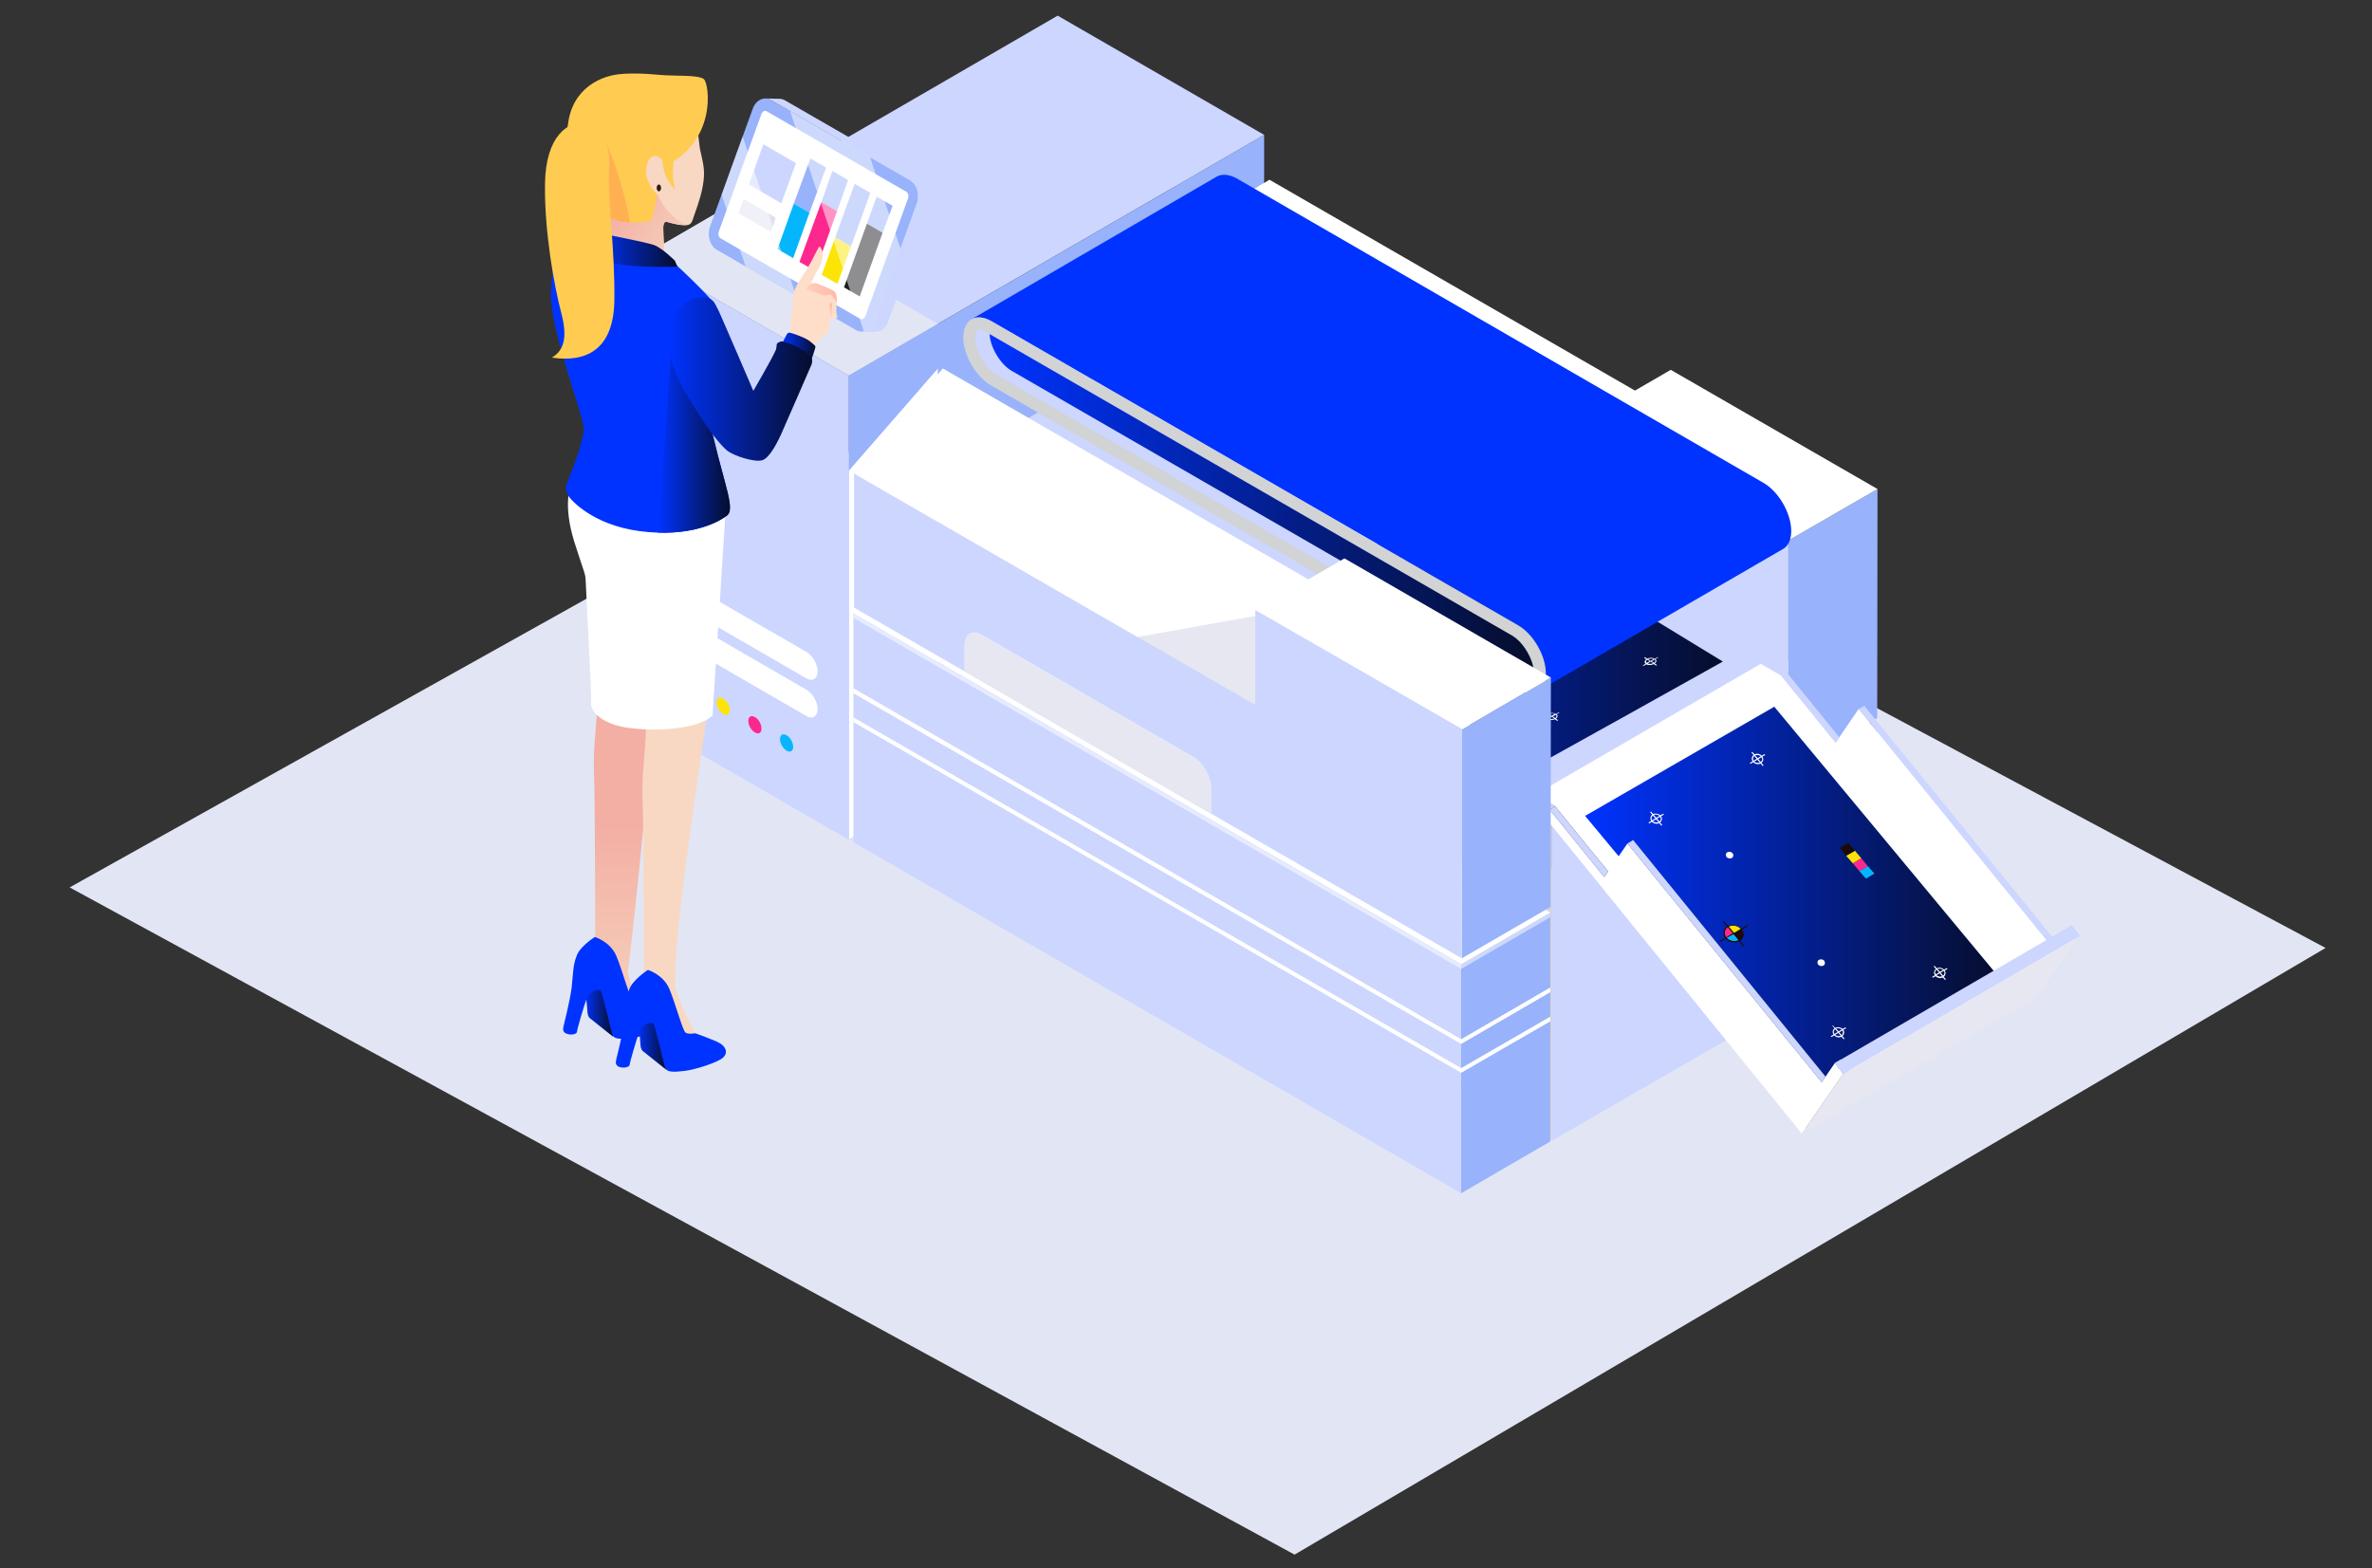 <?xml version="1.0" encoding="utf-8"?>
<!-- Generator: Adobe Illustrator 27.0.0, SVG Export Plug-In . SVG Version: 6.00 Build 0)  -->
<svg version="1.1" xmlns="http://www.w3.org/2000/svg" xmlns:xlink="http://www.w3.org/1999/xlink" x="0px" y="0px"
	 viewBox="0 0 756 500" style="enable-background:new 0 0 756 500;" xml:space="preserve">
<rect x="0" y="0" width="756" height="500" fill="#333333" stroke="none"/>
<style type="text/css">
	.st0{fill:#E2E6F4;}
	.st1{fill:#444552;}
	.st2{fill:#1C1D21;}
	.st3{fill:#535463;}
	.st4{fill:#2A2B33;}
	.st5{fill:#CCD6FF;}
	.st6{fill:#98B2FB;}
	.st7{opacity:0.5;fill:#FFFFFF;}
	.st8{fill:#FFFFFF;}
	.st9{fill:#D3D4E3;}
	.st10{fill:url(#SVGID_1_);}
	.st11{fill:#06B6FC;}
	.st12{fill:#FD288D;}
	.st13{fill:#FCE406;}
	.st14{fill:#1A0A0A;}
	.st15{fill:url(#SVGID_00000169517490966456977170000013365786199475307952_);}
	.st16{fill:#3D3E4A;}
	.st17{fill:#E6E7F0;}
	.st18{enable-background:new    ;}
	.st19{fill:#0033FF;}
	.st20{fill:#D1D3D4;}
	.st21{fill:url(#SVGID_00000052090974824405817270000011651849332320563858_);}
	.st22{fill:none;}
	.st23{fill:#DFE0F0;}
	.st24{opacity:0.5;}
	.st25{fill-rule:evenodd;clip-rule:evenodd;fill:url(#SVGID_00000098196239108805889670000007899870733833429676_);}
	.st26{fill-rule:evenodd;clip-rule:evenodd;fill:url(#SVGID_00000161590195817927947820000009205966539190554293_);}
	.st27{fill-rule:evenodd;clip-rule:evenodd;fill:#0033FF;}
	.st28{fill-rule:evenodd;clip-rule:evenodd;fill:#F8D8C3;}
	.st29{fill-rule:evenodd;clip-rule:evenodd;fill:url(#SVGID_00000048501336440226725320000010483486473300680364_);}
	.st30{fill-rule:evenodd;clip-rule:evenodd;fill:#FFFFFF;}
	.st31{fill-rule:evenodd;clip-rule:evenodd;fill:url(#SVGID_00000132786385021882351230000011891216691172622495_);}
	.st32{fill-rule:evenodd;clip-rule:evenodd;fill:#BFE5FF;}
	.st33{fill-rule:evenodd;clip-rule:evenodd;fill:#9ED9FF;}
	.st34{fill-rule:evenodd;clip-rule:evenodd;fill:url(#SVGID_00000011751817619077422200000001125771693011335079_);}
	.st35{fill-rule:evenodd;clip-rule:evenodd;fill:url(#SVGID_00000027606074468392764140000012753799768174635685_);}
	.st36{fill-rule:evenodd;clip-rule:evenodd;fill:#FFCC51;}
	.st37{fill-rule:evenodd;clip-rule:evenodd;fill:#FFB151;}
	.st38{fill-rule:evenodd;clip-rule:evenodd;fill:#301D19;}
	.st39{fill:#FFDEC9;}
	.st40{fill:url(#SVGID_00000108280194305337615840000016255754750386177962_);}
	.st41{fill:url(#SVGID_00000183970429277908361630000016557926652092312212_);}
	.st42{fill:url(#SVGID_00000170237774751780255610000009845120559704578745_);}
	.st43{fill:url(#SVGID_00000151504950300618203380000013586003988118599855_);}
</style>
<g id="BACKGROUND">
</g>
<g id="OBJECTS">
	<g>
		<polygon class="st0" points="741.2,302.2 412.6,495.6 22.2,282.9 356.2,96.3 		"/>
		<g>
			<g>
				<g>
					<polygon class="st1" points="374.6,59.5 402.9,43 402.9,191.1 374.6,207.5 					"/>
					<polygon class="st2" points="374.6,90 402.9,57.3 402.9,191.1 374.6,207.5 					"/>
					<g>
						<polygon class="st3" points="374.6,59.5 402.9,43 337.1,5 308.8,21.5 						"/>
					</g>
					<g>
						<polygon class="st4" points="308.8,21.5 308.8,169.5 374.6,207.5 374.6,59.5 						"/>
					</g>
				</g>
				<g>
					<polygon class="st5" points="270.5,119.7 402.9,43 337.1,5 204.7,81.7 					"/>
				</g>
				<polygon class="st6" points="402.9,191.1 270.5,267.7 270.5,119.7 402.9,43 				"/>
				<g>
					<g>
						<polygon class="st1" points="569.8,320.2 598.1,303.8 598.1,230.7 569.8,247.2 						"/>
					</g>
					<g>
						<polygon class="st2" points="569.8,247.2 598.1,230.7 404.4,118.9 376.1,135.3 						"/>
					</g>
					<g>
						<polygon class="st4" points="376.1,135.3 376.1,208.4 569.8,320.2 569.8,247.2 						"/>
					</g>
					<polygon class="st7" points="598.1,232.3 569.8,248.7 569.8,247.2 598.1,230.7 					"/>
					<polygon class="st7" points="569.8,248.7 376.1,136.9 376.1,135.3 569.8,247.2 					"/>
					<polygon class="st4" points="598.1,256.2 569.8,272.6 569.8,271.1 598.1,254.6 					"/>
					<polygon class="st2" points="569.8,272.6 376.1,160.8 376.1,159.3 569.8,271.1 					"/>
					<polygon class="st4" points="598.1,265.4 569.8,281.9 569.8,280.3 598.1,263.9 					"/>
					<polygon class="st2" points="569.8,281.9 376.1,170 376.1,168.5 569.8,280.3 					"/>
				</g>
				<g>
					<g>
						<polygon class="st8" points="504.2,147.9 532.5,131.1 404.6,57.3 376.3,74.1 						"/>
					</g>
					<g>
						<g>
							<polygon class="st6" points="570,245.4 598.3,228.9 598.4,155.9 570,172.3 							"/>
						</g>
					</g>
					<g>
						<polygon class="st8" points="570,172.3 598.4,155.9 532.5,117.9 504.2,134.3 						"/>
					</g>
					<g>
						<polygon class="st5" points="504.2,134.3 504.2,147.9 376.3,74.1 376.3,133.5 570,245.4 570,172.3 						"/>
					</g>
				</g>
			</g>
			<g>
				<g>
					<polygon class="st5" points="494.7,363.6 569.4,320.5 569.4,217.4 494.7,260.5 					"/>
				</g>
				<g>
					<polygon class="st5" points="494.7,260.5 569.4,217.4 375.7,105.5 301,148.7 					"/>
				</g>
				<g>
					<polygon class="st9" points="301,148.7 301,251.7 494.7,363.6 494.7,260.5 					"/>
				</g>
			</g>
			<g>
				<g>
					<linearGradient id="SVGID_1_" gradientUnits="userSpaceOnUse" x1="405.01" y1="201.626" x2="549.075" y2="201.626">
						<stop  offset="0" style="stop-color:#0033FF"/>
						<stop  offset="1" style="stop-color:#060D2B"/>
					</linearGradient>
					<path class="st10" d="M405,192.3c28.2,17.2,56.5,34.5,84.7,51.7c19.8-11,39.6-22,59.4-33.1c-28.2-17.2-56.5-34.5-84.7-51.7
						C444.6,170.3,424.8,181.3,405,192.3z"/>
					<g>
						<path d="M469.7,195.9c-0.8-0.5-1.2-0.7-2-1.2c-0.1,0-0.1-0.1-0.1-0.1c0,0,0-0.1,0.1-0.1c4-2.2,6-3.4,10-5.6
							c0.1,0,0.1-0.1,0.2-0.1c0.1,0,0.1,0,0.2,0.1c0.8,0.5,1.2,0.7,2,1.2c0.1,0,0.1,0.1,0.1,0.1c0,0,0,0.1-0.1,0.1
							c-4,2.2-6,3.4-10,5.6c-0.1,0-0.1,0.1-0.2,0.1C469.8,195.9,469.8,195.9,469.7,195.9z"/>
						<path d="M454.6,186.8c-0.7-0.4-1.1-0.9-1.4-1.4c-0.2-0.5-0.2-1,0.1-1.5s0.8-1,1.5-1.4c0.8-0.5,1.2-0.7,2-1.1
							c0.1,0,0.1-0.1,0.2-0.1c0.1,0,0.1,0,0.2,0.1c1.3,0.8,2,1.2,3.3,2c0.1,0,0.1,0.1,0.1,0.1c0,0,0,0.1-0.1,0.1
							c-0.7,0.4-1.1,0.6-1.8,1c-0.1,0-0.1,0.1-0.2,0.1c-0.1,0-0.1,0-0.2,0c-0.4-0.3-0.7-0.4-1.1-0.7c0,0-0.1,0-0.1,0
							c-0.1,0-0.1,0.1-0.2,0.1c-0.4,0.2-0.5,0.4-0.5,0.7c0,0.2,0.1,0.4,0.5,0.6c0.3,0.2,0.8,0.3,1.3,0.3c0.5,0,1-0.1,1.4-0.4
							c1.2-0.7,1.8-1,3-1.7c0.4-0.2,0.7-0.5,0.8-0.8c0.1-0.3-0.1-0.5-0.4-0.7c-0.3-0.2-0.7-0.3-1.2-0.3c-0.4,0-0.8,0.1-1.1,0.3
							c-0.1,0.1-0.2,0-0.3,0c-0.8-0.5-1.2-0.7-2-1.2c-0.1,0-0.1-0.1-0.1-0.1c0,0,0-0.1,0.1-0.1c0,0,0,0,0,0c0.6-0.4,1.4-0.6,2.2-0.7
							c0.8-0.1,1.7-0.1,2.5,0c0.8,0.1,1.6,0.4,2.3,0.8c0.7,0.4,1.1,0.9,1.3,1.4c0.2,0.5,0.2,1-0.1,1.5c-0.3,0.5-0.8,1-1.6,1.4
							c-1.1,0.6-1.7,0.9-2.8,1.6c-0.8,0.4-1.6,0.7-2.5,0.9c-0.9,0.2-1.8,0.2-2.6,0C456.1,187.5,455.3,187.2,454.6,186.8z"/>
					</g>
					<g>
						<path d="M483.7,208.9c0.4,0.2,0.6,0.5,0.7,0.8c0.1,0.3-0.1,0.5-0.3,0.7c0,0-0.1,0-0.1,0c-0.2-0.1-0.3-0.1-0.5-0.2
							c0,0-0.1-0.1,0-0.1c0.1-0.1,0.2-0.3,0.2-0.4c0-0.1-0.2-0.3-0.4-0.4c-0.3-0.2-0.6-0.3-0.9-0.3c-0.3,0-0.6,0.1-0.9,0.3
							c-0.1,0.1-0.2,0.1-0.3,0.2c0,0,0,0,0,0c0.3,0.2,0.5,0.3,0.9,0.5c0.5,0.3,0.7,0.6,0.7,0.9c0,0.3-0.2,0.6-0.6,0.8
							c-0.4,0.2-0.9,0.3-1.3,0.3c-0.4,0-0.8-0.1-1.2-0.4c-0.2-0.1-0.4-0.3-0.5-0.5c-0.1-0.2-0.1-0.4-0.1-0.5c0,0,0,0,0,0
							c0,0,0,0,0,0c-0.1,0.1-0.2,0.1-0.4,0.2c-0.1,0-0.1,0-0.2,0c-0.2-0.1-0.2-0.1-0.4-0.2c-0.1,0,0-0.1,0-0.1
							c1.2-0.7,1.8-1,2.9-1.6c0.4-0.2,0.9-0.4,1.4-0.4C482.8,208.5,483.3,208.7,483.7,208.9z M479.9,211.3c0.2,0.1,0.5,0.2,0.8,0.3
							c0.3,0,0.6,0,0.8-0.2c0.3-0.2,0.4-0.3,0.4-0.5c0-0.2-0.2-0.4-0.6-0.6c-0.3-0.2-0.5-0.3-0.8-0.5c0,0,0,0-0.1,0
							c-0.3,0.2-0.4,0.2-0.7,0.4c-0.3,0.2-0.4,0.4-0.4,0.6C479.5,210.9,479.6,211.1,479.9,211.3z"/>
						<path d="M478.8,206.1c-0.1,0.1-0.2,0.1-0.3,0.2c0,0,0,0,0,0c0,0,0,0,0,0c0.6-0.1,1.1,0.1,1.5,0.3c0.3,0.2,0.5,0.4,0.5,0.7
							c0,0.3-0.1,0.5-0.4,0.8c-0.1,0.1-0.2,0.2-0.4,0.3c-0.2,0.1-0.4,0.2-0.6,0.4c-0.5,0.3-0.9,0.4-1.2,0.5
							c-0.5,0.1-0.9,0.2-1.4,0.2c-0.5,0-0.8-0.2-1.2-0.4c-0.4-0.3-0.5-0.6-0.5-0.9c0,0,0,0,0,0c0,0,0,0,0,0
							c-0.1,0.1-0.2,0.1-0.3,0.2c-0.5,0.3-0.7,0.5-0.7,0.7c0,0.2,0.2,0.5,0.7,0.8c0.1,0,0.1,0.1,0.2,0.1c0,0,0,0,0,0c0,0,0,0,0,0.1
							c-0.2,0.1-0.2,0.1-0.4,0.2c-0.1,0-0.1,0-0.2,0c-0.1,0-0.2-0.1-0.3-0.2c-0.6-0.3-0.8-0.7-0.9-1c0-0.4,0.3-0.7,1-1.1
							c1.7-0.9,2.5-1.4,4.2-2.3c0.1,0,0.1,0,0.2,0C478.6,205.9,478.6,205.9,478.8,206.1C478.8,206,478.8,206.1,478.8,206.1z
							 M475.8,207.8c-0.2,0.2-0.3,0.3-0.3,0.5c0,0.2,0.1,0.3,0.4,0.5c0.2,0.1,0.5,0.2,0.8,0.2c0.3,0,0.6,0,0.9-0.1
							c0.2-0.1,0.5-0.2,1-0.4c0.4-0.2,0.7-0.4,0.8-0.5c0.2-0.2,0.3-0.4,0.3-0.5c0-0.2-0.1-0.3-0.4-0.5c-0.2-0.1-0.5-0.2-0.8-0.2
							c-0.3,0-0.6,0.1-0.9,0.2c-0.1,0-0.2,0.1-0.3,0.1c-0.1,0.1-0.3,0.2-0.6,0.3c-0.2,0.1-0.4,0.2-0.6,0.3
							C476,207.7,475.9,207.7,475.8,207.8z"/>
						<path d="M472.9,204.1c0.5-0.2,1.1-0.4,1.6-0.4c0.5,0,1,0.1,1.4,0.4c0.4,0.2,0.6,0.5,0.6,0.8c0,0.3-0.1,0.6-0.4,0.8
							c-0.1,0.1-0.2,0.2-0.4,0.3c-0.1,0.1-0.3,0.2-0.6,0.3c-0.5,0.3-1,0.5-1.3,0.6c-0.4,0.1-0.9,0.2-1.3,0.1c-0.4,0-0.8-0.2-1.2-0.4
							c-0.3-0.2-0.5-0.4-0.6-0.7c-0.1-0.2-0.1-0.5,0.1-0.7c0,0,0.1-0.1,0.1,0c0.2,0,0.3,0,0.5,0.1c0.1,0,0.1,0,0.1,0.1
							c-0.1,0.2-0.1,0.3-0.1,0.5c0,0.2,0.2,0.3,0.4,0.4c0.3,0.2,0.6,0.3,0.9,0.3c0.3,0,0.6,0,1-0.1c0.1,0,0.3-0.1,0.7-0.3
							c0,0,0,0,0,0c-1-0.6-1.4-0.9-2.4-1.5c0,0,0-0.1,0-0.1c0.1-0.1,0.2-0.1,0.3-0.2C472.5,204.3,472.7,204.2,472.9,204.1z
							 M475.4,204.4c-0.3-0.2-0.5-0.2-0.9-0.3c-0.3,0-0.6,0-0.9,0.1c-0.1,0-0.3,0.1-0.6,0.3c0,0,0,0,0,0c0.8,0.5,1.2,0.7,1.9,1.2
							c0,0,0,0,0.1,0c0.3-0.2,0.4-0.3,0.5-0.4c0.2-0.2,0.3-0.3,0.3-0.5C475.7,204.8,475.6,204.6,475.4,204.4z"/>
						<path d="M471.8,201.6c0.4,0.3,0.6,0.7,0.5,0.9c0,0,0,0,0,0c0,0,0,0,0,0c0.1-0.1,0.2-0.1,0.4-0.2c0.1,0,0.1,0,0.2,0
							c0.2,0.1,0.2,0.1,0.4,0.2c0,0,0,0.1,0,0.1c-1.7,0.9-2.5,1.4-4.2,2.4c-0.1,0-0.1,0-0.2,0c-0.2-0.1-0.2-0.1-0.4-0.2
							c0,0,0-0.1,0-0.1c1.1-0.6,1.7-0.9,2.8-1.5c0.3-0.2,0.5-0.4,0.5-0.6c0-0.2-0.1-0.4-0.4-0.6c-0.3-0.2-0.6-0.2-0.9-0.2
							c-0.4,0-0.7,0.1-1,0.3c-1.1,0.6-1.6,0.9-2.8,1.5c-0.1,0-0.1,0-0.2,0c-0.1-0.1-0.2-0.1-0.4-0.2c0,0,0-0.1,0-0.1
							c1.2-0.6,1.7-1,2.9-1.6c0.5-0.3,0.9-0.4,1.4-0.4C470.9,201.3,471.4,201.4,471.8,201.6z"/>
						<path d="M463.4,201.8c-0.4-0.2-0.6-0.5-0.6-0.7c-0.1-0.3,0-0.5,0.3-0.8c0.1,0,0.1-0.1,0.1-0.1c0,0,0.1,0,0.2,0
							c0.2,0.1,0.3,0.1,0.4,0.2c0.1,0,0.1,0.1,0,0.1c0,0,0,0,0,0c0,0,0,0,0,0c-0.2,0.2-0.3,0.3-0.2,0.5c0,0.2,0.2,0.4,0.4,0.5
							c0.2,0.1,0.5,0.2,0.8,0.2c0.3,0,0.6,0,0.9-0.2c0.2-0.1,0.6-0.2,1-0.5c0.4-0.2,0.6-0.4,0.8-0.5c0.2-0.2,0.3-0.3,0.3-0.5
							c0-0.2-0.1-0.4-0.4-0.5c-0.2-0.2-0.5-0.2-0.9-0.3c-0.3,0-0.6,0-0.9,0.1c-0.1,0-0.1,0-0.1,0.1c-0.1,0-0.1,0-0.1,0c0,0,0,0,0,0
							c-0.1-0.1-0.2-0.2-0.3-0.3c0,0,0-0.1,0-0.1c0,0,0,0,0,0c0.1,0,0.2-0.1,0.3-0.1c0.4-0.1,0.8-0.2,1.3-0.1c0.5,0,0.9,0.2,1.3,0.4
							c0.4,0.2,0.6,0.5,0.6,0.7c0,0.3-0.1,0.5-0.3,0.8c-0.2,0.2-0.6,0.4-1,0.7c-0.5,0.3-0.9,0.4-1.2,0.5c-0.5,0.1-0.9,0.2-1.4,0.2
							C464.2,202.2,463.8,202.1,463.4,201.8z"/>
						<path d="M459.5,201.4C459.5,201.4,459.5,201.4,459.5,201.4c-0.3-0.2-0.5-0.4-0.6-0.5c-0.1-0.1-0.1-0.3,0-0.5
							c0.1-0.2,0.3-0.4,0.5-0.7c1.3-1.4,2-2.1,3.3-3.4c0,0,0.1,0,0.2,0c0.2,0.1,0.2,0.1,0.4,0.2c0,0,0,0.1,0,0.1
							c-1,1-1.5,1.5-2.6,2.5c0,0,0,0,0,0c0,0,0,0,0,0c1.8-0.5,2.7-0.8,4.5-1.4c0.1,0,0.1,0,0.2,0c0.2,0.1,0.2,0.1,0.4,0.2
							c0,0,0.1,0.1,0,0.1c0,0,0,0,0,0c-2.2,0.7-3.3,1-5.5,1.6c0,0,0,0-0.1,0c-0.2,0.2-0.4,0.4-0.5,0.6c-0.1,0.1-0.1,0.3-0.1,0.4
							c0,0.1,0.2,0.2,0.3,0.3c0,0,0,0,0,0c0,0,0,0.1,0,0.1c-0.1,0.1-0.2,0.1-0.3,0.2C459.6,201.4,459.6,201.4,459.5,201.4z"/>
					</g>
					<g>
						<g>
							<path d="M487,213.5c-0.5,0.3-0.6,0.8-0.1,1c0.5,0.3,1.2,0.3,1.8,0c0.5-0.3,0.6-0.8,0.1-1C488.3,213.1,487.5,213.2,487,213.5z
								"/>
						</g>
						<g>
							<path d="M455.4,194.2c-0.5,0.3-0.6,0.8-0.1,1c0.5,0.3,1.2,0.3,1.8,0c0.5-0.3,0.6-0.8,0.1-1
								C456.8,193.9,456,193.9,455.4,194.2z"/>
						</g>
					</g>
					<g>
						<g>
							<path class="st8" d="M461.6,171.2c-0.1,0.1-0.2,0.1-0.3,0.2c0.3,0.2,0.4,0.3,0.7,0.5c-0.6,0.4-0.7,1-0.2,1.4
								c-0.3,0.2-0.5,0.3-0.9,0.5c0.1,0.1,0.1,0.1,0.2,0.1c0.3-0.2,0.5-0.3,0.9-0.5c0.6,0.3,1.6,0.3,2.4-0.1
								c0.3,0.2,0.4,0.3,0.7,0.5c0.1-0.1,0.2-0.1,0.3-0.2c-0.3-0.2-0.4-0.3-0.7-0.5c0.6-0.4,0.7-1,0.2-1.4c0.4-0.2,0.5-0.3,0.9-0.5
								c-0.1-0.1-0.1-0.1-0.2-0.1c-0.4,0.2-0.5,0.3-0.9,0.5c-0.6-0.3-1.6-0.3-2.4,0C462,171.5,461.9,171.4,461.6,171.2z
								 M464.4,171.8c-0.4,0.2-0.6,0.3-1,0.6c-0.3-0.2-0.5-0.3-0.8-0.5C463.2,171.6,463.9,171.6,464.4,171.8z M464.5,173
								c-0.3-0.2-0.5-0.3-0.8-0.5c0.4-0.2,0.6-0.3,1-0.5C465,172.3,465,172.7,464.5,173z M462.4,173.2c0.4-0.2,0.6-0.3,1-0.6
								c0.3,0.2,0.5,0.3,0.8,0.5C463.7,173.4,462.9,173.5,462.4,173.2z M462.3,172c0.3,0.2,0.5,0.3,0.8,0.5c-0.4,0.2-0.6,0.3-1,0.6
								C461.8,172.8,461.8,172.3,462.3,172z"/>
						</g>
						<g>
							<path class="st8" d="M430.9,189.2c-0.3-0.2-0.4-0.3-0.7-0.5c-0.1,0.1-0.2,0.1-0.3,0.2c0.3,0.2,0.5,0.3,0.7,0.5
								c-0.6,0.4-0.7,1-0.2,1.4c-0.4,0.2-0.5,0.3-0.9,0.5c0.1,0.1,0.2,0.1,0.2,0.2c0.4-0.2,0.5-0.3,0.9-0.5c0.6,0.3,1.6,0.3,2.4-0.1
								c0.3,0.2,0.4,0.3,0.7,0.5c0.1-0.1,0.2-0.1,0.3-0.2c-0.3-0.2-0.4-0.3-0.7-0.5c0.6-0.4,0.7-1,0.2-1.4c0.3-0.2,0.5-0.3,0.9-0.5
								c-0.1-0.1-0.1-0.1-0.2-0.1c-0.4,0.2-0.5,0.3-0.9,0.5C432.6,188.9,431.6,188.9,430.9,189.2z M432.9,189.3
								c-0.4,0.2-0.6,0.3-1,0.5c-0.3-0.2-0.5-0.3-0.8-0.5C431.7,189.1,432.4,189.1,432.9,189.3z M433,190.6
								c-0.3-0.2-0.5-0.3-0.8-0.5c0.4-0.2,0.6-0.3,1-0.5C433.6,189.8,433.5,190.2,433,190.6z M430.9,190.8c0.4-0.2,0.6-0.3,1-0.5
								c0.3,0.2,0.5,0.3,0.8,0.5C432.2,191,431.4,191,430.9,190.8z M430.8,189.5c0.3,0.2,0.5,0.3,0.8,0.5c-0.4,0.2-0.6,0.3-1,0.5
								C430.3,190.3,430.4,189.9,430.8,189.5z"/>
						</g>
						<g>
							<path class="st8" d="M493.5,227.5c-0.3-0.2-0.4-0.3-0.7-0.5c-0.1,0.1-0.2,0.1-0.3,0.2c0.3,0.2,0.5,0.3,0.7,0.5
								c-0.6,0.4-0.7,1-0.2,1.4c-0.4,0.2-0.5,0.3-0.9,0.5c0.1,0.1,0.1,0.1,0.2,0.2c0.4-0.2,0.5-0.3,0.9-0.5c0.6,0.3,1.6,0.3,2.4,0
								c0.3,0.2,0.4,0.3,0.7,0.5c0.1-0.1,0.2-0.1,0.3-0.2c-0.3-0.2-0.4-0.3-0.7-0.5c0.6-0.4,0.7-1,0.2-1.4c0.3-0.2,0.5-0.3,0.9-0.5
								c-0.1-0.1-0.1-0.1-0.2-0.1c-0.4,0.2-0.5,0.3-0.9,0.5C495.3,227.2,494.3,227.2,493.5,227.5z M495.6,227.6
								c-0.4,0.2-0.6,0.3-1,0.6c-0.3-0.2-0.5-0.3-0.8-0.5C494.3,227.4,495.1,227.4,495.6,227.6z M495.7,228.9
								c-0.3-0.2-0.5-0.3-0.8-0.5c0.4-0.2,0.6-0.3,1-0.5C496.2,228.1,496.2,228.5,495.7,228.9z M493.6,229c0.4-0.2,0.6-0.3,1-0.5
								c0.3,0.2,0.5,0.3,0.8,0.5C494.8,229.3,494.1,229.3,493.6,229z M493.5,227.8c0.3,0.2,0.5,0.3,0.8,0.5c-0.4,0.2-0.6,0.3-1,0.6
								C493,228.6,493,228.1,493.5,227.8z"/>
						</g>
						<g>
							<path class="st8" d="M525,210c-0.3-0.2-0.4-0.3-0.7-0.5c-0.1,0.1-0.2,0.1-0.3,0.2c0.3,0.2,0.5,0.3,0.7,0.5
								c-0.6,0.4-0.7,1-0.2,1.4c-0.3,0.2-0.5,0.3-0.9,0.5c0.1,0.1,0.1,0.1,0.2,0.2c0.3-0.2,0.5-0.3,0.9-0.5c0.6,0.3,1.6,0.3,2.4-0.1
								c0.3,0.2,0.4,0.3,0.7,0.5c0.1-0.1,0.2-0.1,0.3-0.2c-0.3-0.2-0.4-0.3-0.7-0.5c0.6-0.4,0.7-1,0.2-1.4c0.4-0.2,0.5-0.3,0.9-0.5
								c-0.1-0.1-0.1-0.1-0.2-0.1c-0.4,0.2-0.5,0.3-0.9,0.5C526.7,209.6,525.8,209.6,525,210z M527.1,210.1c-0.4,0.2-0.6,0.3-1,0.6
								c-0.3-0.2-0.5-0.3-0.8-0.5C525.8,209.9,526.6,209.9,527.1,210.1z M527.2,211.3c-0.3-0.2-0.5-0.3-0.8-0.5
								c0.4-0.2,0.6-0.3,1-0.6C527.7,210.5,527.7,211,527.2,211.3z M525.1,211.5c0.4-0.2,0.6-0.3,1-0.6c0.3,0.2,0.5,0.3,0.8,0.5
								C526.3,211.7,525.6,211.7,525.1,211.5z M525,210.3c0.3,0.2,0.5,0.3,0.8,0.5c-0.4,0.2-0.6,0.3-1,0.5
								C524.5,211.1,524.5,210.6,525,210.3z"/>
						</g>
					</g>
					<g>
						<g>
							<path class="st11" d="M498.3,192.3c0.9,0.5,1.4,0.8,2.3,1.4c1.1-0.6,1.6-0.9,2.6-1.5c-0.9-0.5-1.3-0.8-2.2-1.4
								C499.9,191.4,499.3,191.7,498.3,192.3z"/>
						</g>
						<g>
							<path class="st12" d="M496,190.9c0.9,0.5,1.3,0.8,2.2,1.4c1.1-0.6,1.6-0.9,2.6-1.5c-0.9-0.5-1.3-0.8-2.2-1.4
								C497.6,190,497.1,190.3,496,190.9z"/>
						</g>
						<g>
							<path class="st13" d="M493.8,189.6c0.9,0.5,1.4,0.8,2.3,1.4c1.1-0.6,1.6-0.9,2.6-1.5c-0.9-0.5-1.3-0.8-2.2-1.4
								C495.4,188.7,494.9,189,493.8,189.6z"/>
						</g>
						<g>
							<path class="st14" d="M491.5,188.2c0.9,0.5,1.3,0.8,2.2,1.4c1.1-0.6,1.6-0.9,2.7-1.5c-0.9-0.5-1.4-0.8-2.3-1.4
								C493.1,187.3,492.6,187.6,491.5,188.2z"/>
						</g>
					</g>
					<g id="XMLID_4_">
						<g>
							<g>
								<g>
									<path class="st11" d="M459,211.5c-1,0.5-1.4,0.8-2.4,1.3c1.1,0.7,3.1,0.6,4.4-0.1C460.3,212.3,459.9,212,459,211.5z"/>
								</g>
							</g>
							<g>
								<g>
									<path class="st12" d="M459,211.5c-0.8-0.5-1.2-0.7-2-1.2c-1.3,0.7-1.5,1.9-0.4,2.6C457.6,212.3,458.1,212.1,459,211.5z"/>
								</g>
							</g>
							<g>
								<g>
									<path class="st13" d="M457,210.3c0.8,0.5,1.2,0.7,2,1.2c0.9-0.5,1.4-0.8,2.4-1.3C460.3,209.5,458.3,209.6,457,210.3z"/>
								</g>
							</g>
						</g>
						<g>
							<path class="st14" d="M455.6,209.3c-0.1,0.1-0.2,0.1-0.3,0.2c0.6,0.4,0.9,0.5,1.5,0.9c-1.2,0.7-1.4,1.9-0.4,2.6
								c-0.7,0.4-1,0.6-1.7,0.9c0.1,0.1,0.1,0.1,0.2,0.1c0.7-0.4,1-0.6,1.7-0.9c1.2,0.6,3,0.6,4.4-0.1c0.6,0.4,0.9,0.5,1.5,0.9
								c0.1-0.1,0.2-0.1,0.3-0.2c-0.6-0.4-0.9-0.5-1.5-0.9c1.2-0.7,1.4-1.8,0.4-2.6c0.7-0.4,1-0.6,1.7-0.9c-0.1-0.1-0.1-0.1-0.2-0.1
								c-0.7,0.4-1,0.6-1.7,0.9c-1.2-0.6-3-0.6-4.4,0.1C456.5,209.8,456.2,209.6,455.6,209.3z M459,211.7c0.7,0.4,1.1,0.7,1.8,1.1
								c-1.2,0.6-2.8,0.6-3.8,0.1C457.8,212.4,458.2,212.2,459,211.7z M457,210.5c0.7,0.4,1.1,0.7,1.8,1.1c-0.8,0.5-1.3,0.7-2.1,1.2
								C455.8,212.1,456,211.1,457,210.5z M457.3,210.3c1.2-0.6,2.8-0.6,3.8-0.1c-0.8,0.5-1.2,0.7-2.1,1.2
								C458.4,211,458,210.7,457.3,210.3z"/>
						</g>
					</g>
				</g>
			</g>
			<g>
				<polygon class="st8" points="561.2,211.6 567.6,215.3 649.6,314 575.9,356.8 493.9,258.1 487.4,254.4 				"/>
				<g>
					
						<linearGradient id="SVGID_00000098221623758900181070000007687233542049524373_" gradientUnits="userSpaceOnUse" x1="505.22" y1="286.349" x2="638.003" y2="286.349">
						<stop  offset="0" style="stop-color:#0033FF"/>
						<stop  offset="1" style="stop-color:#060D2B"/>
					</linearGradient>
					<polygon style="fill:url(#SVGID_00000098221623758900181070000007687233542049524373_);" points="565.5,225.3 638,312.6 
						577.8,347.4 505.2,260.1 					"/>
					<g>
						<g>
							<path class="st8" d="M579.7,306c-0.5,0.3-0.6,1-0.2,1.5c0.4,0.5,1.2,0.6,1.7,0.3c0.5-0.3,0.6-1,0.2-1.5
								C581.1,305.8,580.3,305.7,579.7,306z"/>
						</g>
						<g>
							<path class="st8" d="M550.5,271.7c-0.5,0.3-0.6,1-0.2,1.5c0.4,0.5,1.2,0.6,1.7,0.3c0.5-0.3,0.6-1,0.2-1.5
								C551.8,271.5,551.1,271.4,550.5,271.7z"/>
						</g>
					</g>
					<g>
						<g>
							<path class="st8" d="M558.5,239.7l-0.3,0.2l0.7,0.8c-0.6,0.5-0.8,1.3-0.3,2l-0.9,0.5l0.2,0.3l0.9-0.5
								c0.6,0.6,1.6,0.8,2.3,0.4l0.7,0.8l0.3-0.2l-0.7-0.8c0.6-0.5,0.8-1.3,0.3-2l0.9-0.5l-0.2-0.3l-0.9,0.5
								c-0.6-0.6-1.6-0.8-2.3-0.4L558.5,239.7z M561.2,241.1l-1,0.6l-0.8-0.9C560,240.6,560.8,240.7,561.2,241.1z M561.2,242.9
								l-0.8-0.9l1-0.6C561.8,241.9,561.7,242.5,561.2,242.9z M559.1,242.8l1-0.6l0.8,0.9C560.3,243.3,559.6,243.2,559.1,242.8z
								 M559.1,241l0.8,0.9l-1,0.6C558.6,242,558.7,241.4,559.1,241z"/>
						</g>
						<g>
							<path class="st8" d="M526.9,259.5l-0.7-0.8l-0.3,0.2l0.7,0.8c-0.6,0.5-0.8,1.3-0.3,2l-0.9,0.5l0.2,0.3l0.9-0.5
								c0.6,0.6,1.6,0.8,2.3,0.4l0.7,0.8l0.3-0.2l-0.7-0.8c0.6-0.5,0.8-1.3,0.3-2l0.9-0.5l-0.2-0.3l-0.9,0.5
								C528.6,259.4,527.6,259.2,526.9,259.5z M528.9,260.1l-1,0.6l-0.8-0.9C527.7,259.5,528.4,259.7,528.9,260.1z M528.9,261.9
								l-0.8-0.9l1-0.6C529.5,260.9,529.4,261.5,528.9,261.9z M526.8,261.8l1-0.6l0.8,0.9C528,262.3,527.3,262.2,526.8,261.8z
								 M526.8,260l0.8,0.9l-1,0.6C526.2,261,526.3,260.4,526.8,260z"/>
						</g>
						<g>
							<path class="st8" d="M584.9,327.7l-0.7-0.8L584,327l0.7,0.8c-0.6,0.5-0.8,1.3-0.3,2l-0.9,0.5l0.2,0.3l0.9-0.5
								c0.6,0.6,1.6,0.8,2.3,0.4l0.7,0.8l0.3-0.2l-0.7-0.8c0.6-0.5,0.8-1.3,0.3-2l0.9-0.5l-0.2-0.3l-0.9,0.5
								C586.7,327.5,585.7,327.3,584.9,327.7z M587,328.2l-1,0.6l-0.8-0.9C585.8,327.7,586.5,327.8,587,328.2z M587,330l-0.8-0.9
								l1-0.6C587.5,329,587.4,329.6,587,330z M584.9,329.9l1-0.6l0.8,0.9C586.1,330.4,585.3,330.3,584.9,329.9z M584.9,328.1
								l0.8,0.9l-1,0.6C584.3,329.1,584.4,328.5,584.9,328.1z"/>
						</g>
						<g>
							<path class="st8" d="M617.3,308.7l-0.7-0.8l-0.3,0.2l0.7,0.8c-0.6,0.5-0.8,1.3-0.3,2l-0.9,0.5l0.2,0.3l0.9-0.5
								c0.6,0.6,1.6,0.8,2.3,0.4l0.7,0.8l0.3-0.2l-0.7-0.8c0.6-0.5,0.8-1.3,0.3-2l0.9-0.5l-0.2-0.3l-0.9,0.5
								C619,308.5,618,308.3,617.3,308.7z M619.3,309.2l-1,0.6l-0.8-0.9C618.1,308.7,618.8,308.8,619.3,309.2z M619.3,311l-0.8-0.9
								l1-0.6C619.9,310,619.8,310.7,619.3,311z M617.2,310.9l1-0.6l0.8,0.9C618.4,311.5,617.7,311.3,617.2,310.9z M617.2,309.1
								l0.8,0.9l-1,0.6C616.6,310.1,616.7,309.5,617.2,309.1z"/>
						</g>
					</g>
					<g>
						<g>
							<polygon class="st11" points="592.6,277.7 594.7,280.1 597.4,278.5 595.3,276.1 							"/>
						</g>
						<g>
							<polygon class="st12" points="590.5,275.2 592.6,277.7 595.3,276.1 593.2,273.6 							"/>
						</g>
						<g>
							<polygon class="st13" points="588.4,272.8 590.5,275.2 593.2,273.6 591.2,271.2 							"/>
						</g>
						<g>
							<polygon class="st14" points="586.4,270.3 588.4,272.8 591.2,271.2 589.1,268.7 							"/>
						</g>
					</g>
					<g id="XMLID_2_">
						<g>
							<g>
								<g>
									<path class="st11" d="M552.6,297.5l-2.4,1.4c1,1.2,3,1.6,4.3,0.8L552.6,297.5z"/>
								</g>
							</g>
							<g>
								<g>
									<path class="st12" d="M552.6,297.5l-1.9-2.2c-1.4,0.8-1.6,2.4-0.6,3.6L552.6,297.5z"/>
								</g>
							</g>
							<g>
								<g>
									<path class="st13" d="M550.7,295.4l1.9,2.2l2.4-1.4C554,294.9,552,294.6,550.7,295.4z"/>
								</g>
							</g>
						</g>
						<g>
							<path class="st14" d="M549.4,293.6l-0.3,0.2l1.3,1.6c-1.2,0.8-1.5,2.4-0.6,3.6l-1.8,1l0.2,0.3l1.8-1c1.1,1.1,2.9,1.5,4.3,0.8
								l1.3,1.6l0.3-0.2l-1.3-1.6c1.3-0.8,1.5-2.4,0.6-3.6l1.8-1l-0.2-0.3l-1.8,1c-1.1-1.1-2.9-1.5-4.3-0.8L549.4,293.6z
								 M552.5,297.8l1.6,1.9c-1.2,0.6-2.8,0.3-3.8-0.7L552.5,297.8z M550.7,295.6l1.6,1.9l-2.1,1.3
								C549.4,297.7,549.6,296.3,550.7,295.6z M551,295.4c1.2-0.6,2.8-0.3,3.8,0.7l-2.1,1.3L551,295.4z"/>
						</g>
					</g>
				</g>
				<polygon class="st16" points="495.7,257.1 489.2,253.4 576.1,360.3 589.3,341.2 586.6,337.8 582.4,343.9 520.5,267.8 
					513.1,278.5 				"/>
				<g>
					<polygon class="st8" points="493.9,258.1 487.4,254.4 574.3,361.4 587.5,342.3 584.8,338.9 580.6,345 518.7,268.9 511.3,279.6 
											"/>
					<polygon class="st5" points="520.5,267.8 518.7,268.9 580.6,345 581.8,343.2 					"/>
					<polygon class="st5" points="584.8,338.9 586.6,337.8 589.3,341.2 587.5,342.3 					"/>
					<polygon class="st5" points="576.1,360.3 574.3,361.4 587.5,342.3 589.3,341.2 					"/>
					<polygon class="st5" points="511.3,279.6 493.9,258.1 495.7,257.1 512.5,277.8 					"/>
					<polygon class="st5" points="489.2,253.4 487.4,254.4 493.9,258.1 495.7,257.1 					"/>
				</g>
				<g>
					<polygon class="st8" points="567.6,215.3 561.2,211.6 648,318.5 661.3,299.5 658.5,296.1 654.3,302.2 592.4,226 585,236.8 
											"/>
					<polygon class="st5" points="594.2,225 592.4,226 654.3,302.2 655.5,300.4 					"/>
					<polygon class="st5" points="658.5,296.1 660.3,295 663,298.4 661.3,299.5 					"/>
					<polygon class="st5" points="649.8,317.5 648,318.5 661.3,299.5 663,298.4 					"/>
					<polygon class="st5" points="585,236.8 567.6,215.3 569.4,214.3 586.2,235 					"/>
					<polygon class="st5" points="563,210.6 561.2,211.6 567.6,215.3 569.4,214.3 					"/>
				</g>
				<polygon class="st5" points="587.5,342.3 663,298.4 660.3,295 584.8,338.9 				"/>
				<polygon class="st17" points="574.3,361.4 649.8,317.5 663,298.4 587.5,342.3 				"/>
			</g>
			<g class="st18">
				<path class="st19" d="M387.8,56.3c1.6-0.9,3.9-0.8,6.4,0.6L562,153.9c4.9,2.8,8.9,9.7,8.9,15.4c0,2.8-1,4.8-2.6,5.7
					c-26.1,15.1-52.1,30.3-78.2,45.4c1.6-0.9,2.6-2.9,2.6-5.7c0-5.7-4-12.6-8.9-15.4L316,102.4c-2.5-1.4-4.7-1.6-6.4-0.6
					C335.7,86.6,361.7,71.5,387.8,56.3z"/>
				<path class="st20" d="M316,102.4c-4.9-2.8-8.9-0.6-9,5.1c0,5.7,4,12.6,8.9,15.4l167.8,96.9c4.9,2.8,8.9,0.5,9-5.1
					c0-5.7-4-12.6-8.9-15.4L316,102.4z"/>
				<path class="st5" d="M487.7,217.2c1,0,1.1-1.8,1.1-2.5c0-4.3-3.3-9.9-7-12.1l-167.8-96.9c-1.1-0.6-1.8-0.7-2.1-0.7
					c-1,0-1.1,1.8-1.1,2.5c0,4.3,3.3,9.9,7,12.1l167.8,96.9C486.7,217.1,487.4,217.2,487.7,217.2z"/>
				
					<linearGradient id="SVGID_00000095297680994854194360000014961787015005430206_" gradientUnits="userSpaceOnUse" x1="315.409" y1="160.42" x2="488.836" y2="160.42">
					<stop  offset="0" style="stop-color:#0033FF"/>
					<stop  offset="1" style="stop-color:#060D2B"/>
				</linearGradient>
				<path style="fill:url(#SVGID_00000095297680994854194360000014961787015005430206_);" d="M481.9,202.6c3.6,2.1,6.8,7.5,7,11.7
					l-166.5-96.1c-3.6-2.1-6.8-7.5-7-11.7L481.9,202.6z"/>
			</g>
			<g>
				<g>
					<polygon class="st6" points="270.5,119.7 298.9,103.2 298.9,251.2 270.5,267.7 					"/>
					<polygon class="st8" points="270.5,150.1 298.9,117.5 298.9,251.2 270.5,267.7 					"/>
					<g>
						<polygon class="st0" points="270.5,119.7 298.9,103.2 233,65.2 204.7,81.7 						"/>
					</g>
					<g>
						<g>
							<polygon class="st5" points="204.7,81.7 204.7,229.7 270.5,267.7 270.5,119.7 							"/>
						</g>
					</g>
					<g>
						<g>
							<path class="st2" d="M220.3,216.9c-1.2-0.7-2.1-0.1-2.1,1.2c0,1.4,1,3,2.1,3.7c1.2,0.7,2.1,0.1,2.1-1.2
								C222.4,219.2,221.5,217.5,220.3,216.9z"/>
						</g>
						<g>
							<path class="st8" d="M214.2,183.1c-2-1.2-3.7-0.2-3.7,2.1c0,2.3,1.6,5.2,3.7,6.3l42.7,24.7c2,1.2,3.7,0.2,3.7-2.1
								c0-2.3-1.6-5.2-3.6-6.3L214.2,183.1z"/>
						</g>
						<g>
							<path class="st12" d="M240.6,228.6c-1.2-0.7-2.1-0.1-2.1,1.2c0,1.4,0.9,3,2.1,3.7c1.2,0.7,2.1,0.1,2.1-1.2
								C242.7,230.9,241.8,229.2,240.6,228.6z"/>
						</g>
						<g>
							<path class="st13" d="M230.5,222.7c-1.2-0.7-2.1-0.1-2.1,1.2c0,1.4,0.9,3,2.1,3.7c1.2,0.7,2.1,0.1,2.1-1.2
								C232.6,225,231.6,223.4,230.5,222.7z"/>
						</g>
						<g>
							<path class="st8" d="M214.2,195.1c-2-1.2-3.7-0.2-3.7,2.1c0,2.3,1.6,5.2,3.7,6.3l42.7,24.7c2,1.2,3.7,0.2,3.7-2.1
								c0-2.3-1.6-5.2-3.7-6.3L214.2,195.1z"/>
						</g>
						<g>
							<path class="st11" d="M250.7,234.4c-1.2-0.7-2.1-0.1-2.1,1.2c0,1.4,0.9,3,2.1,3.7c1.2,0.7,2.1,0.1,2.1-1.2
								C252.8,236.7,251.9,235.1,250.7,234.4z"/>
						</g>
					</g>
				</g>
				<g>
					<g>
						<polygon class="st6" points="465.7,380.4 494.1,363.9 494.1,290.9 465.7,307.4 						"/>
					</g>
					<g>
						<polygon class="st8" points="465.7,307.4 494.1,290.9 300.3,179.1 272,195.5 						"/>
					</g>
					<g>
						<polygon class="st5" points="272,195.5 272,268.5 465.7,380.4 465.7,307.4 						"/>
					</g>
					<polygon class="st7" points="494.1,292.4 465.7,308.9 465.7,307.4 494.1,290.9 					"/>
					<polygon class="st7" points="465.7,308.9 272,197 272,195.5 465.7,307.4 					"/>
					<polygon class="st8" points="494.1,316.3 465.7,332.8 465.7,331.3 494.1,314.8 					"/>
					<polygon class="st8" points="465.7,332.8 272,221 272,219.4 465.7,331.3 					"/>
					<polygon class="st8" points="494.1,325.6 465.7,342 465.7,340.5 494.1,324.1 					"/>
					<polygon class="st8" points="465.7,342 272,230.2 272,228.7 465.7,340.5 					"/>
				</g>
				<g>
					<g>
						<polygon class="st17" points="400.1,224.8 428.4,191.3 300.5,117.5 272.2,151 						"/>
					</g>
					<g>
						<g>
							<polygon class="st8" points="362.4,203.1 428.4,191.3 300.5,117.5 272.2,151 							"/>
						</g>
					</g>
					<g>
						<polygon class="st6" points="465.9,305.5 494.2,289.1 494.3,216 466,232.5 						"/>
					</g>
					<g>
						<g>
							<polygon class="st8" points="466,232.5 494.3,216 428.5,178 400.1,194.5 							"/>
						</g>
					</g>
					<g>
						<g>
							<polygon class="st5" points="400.1,194.5 400.1,224.8 272.2,151 272.2,193.7 465.9,305.5 466,232.5 							"/>
						</g>
					</g>
					<path class="st7" d="M307.4,205.6c0-3.6,2.5-5,5.7-3.2l67.3,38.9c3.1,1.8,5.6,6.1,5.6,9.7l0,8.1l-78.6-45.4L307.4,205.6z"/>
					<path class="st17" d="M307.4,205.9c0-3.6,2.5-5,5.7-3.2l67.3,38.9c3.1,1.8,5.6,6.2,5.6,9.7l0,8.1L307.4,214L307.4,205.9z"/>
				</g>
			</g>
			<g>
				<path class="st6" d="M290.1,57.5c2.2,1.3,3.1,4.6,2.1,7.4l-13.6,37.5c-1,2.8-3.6,4.1-5.8,2.8l-44.4-25.6
					c-2.2-1.3-3.1-4.6-2.1-7.4l13.6-37.5c1-2.8,3.6-4.1,5.8-2.8L290.1,57.5z"/>
				<path class="st5" d="M294.6,57.6L250.2,32c-0.5-0.3-1.1-0.5-1.7-0.5c-1.5,0-3-0.1-4.5-0.1c0.6,0,1.1,0.2,1.7,0.5l44.4,25.6
					c2.2,1.3,3.1,4.6,2.1,7.4l-13.6,37.5c-0.8,2.1-2.4,3.3-4.1,3.3c1.5,0,3,0.1,4.5,0.1c1.7,0,3.4-1.2,4.1-3.3L296.8,65
					C297.8,62.2,296.8,58.9,294.6,57.6z"/>
				<path class="st8" d="M288.8,61.1c0.7,0.4,0.9,1.4,0.6,2.2l-13.6,37.5c-0.3,0.8-1.1,1.2-1.7,0.8L229.7,76
					c-0.7-0.4-0.9-1.4-0.6-2.2l13.6-37.5c0.3-0.8,1.1-1.2,1.7-0.8L288.8,61.1z"/>
				<path class="st22" d="M288.8,61.1c0.7,0.4,0.9,1.4,0.6,2.2l-13.6,37.5c-0.3,0.8-1.1,1.2-1.7,0.8L229.7,76
					c-0.7-0.4-0.9-1.4-0.6-2.2l13.6-37.5c0.3-0.8,1.1-1.2,1.7-0.8L288.8,61.1z"/>
				<g>
					<polygon class="st6" points="258.3,50.5 263.3,53.4 258,67.8 253,64.9 					"/>
					<polygon class="st6" points="265.3,54.5 270.3,57.4 266.8,67.3 261.8,64.4 					"/>
					<polygon class="st6" points="272.4,58.6 277.4,61.5 271.2,78.6 266.2,75.7 					"/>
					<polygon class="st6" points="279.4,62.7 284.5,65.6 281.3,74.2 276.3,71.3 					"/>
					<polyline class="st11" points="258,67.8 253,64.9 247.8,79.4 252.8,82.3 258,67.8 					"/>
					<polyline class="st12" points="266.8,67.3 261.8,64.4 254.8,83.5 259.9,86.4 266.8,67.3 					"/>
					<polyline class="st13" points="271.2,78.6 266.2,75.7 261.9,87.6 266.9,90.5 271.2,78.6 					"/>
					<polyline class="st2" points="281.3,74.2 276.3,71.3 269,91.6 274,94.5 281.3,74.2 					"/>
					<path class="st23" d="M246.9,69.2l-9.5-5.5c-0.2-0.1-0.5,0-0.6,0.3l-1.2,3.4c-0.1,0.3,0,0.7,0.2,0.8l9.5,5.5
						c0.2,0.1,0.5,0,0.6-0.3l1.2-3.4C247.2,69.7,247.1,69.4,246.9,69.2"/>
					<polyline class="st5" points="253.7,52 243.3,46 238.7,58.8 249,64.8 253.7,52 					"/>
				</g>
				<g class="st24">
					<polygon class="st8" points="230,62.1 237.6,84.9 253.7,94.2 236.7,43.5 					"/>
					<path class="st8" d="M277.3,50.1l-25.5-14.7l23.5,70.2c1.4-0.3,2.7-1.5,3.3-3.2l8.4-23.2L277.3,50.1z"/>
				</g>
			</g>
		</g>
		<g>
			<g>
				
					<linearGradient id="SVGID_00000052801088737031724060000004438930581378271626_" gradientUnits="userSpaceOnUse" x1="3975.595" y1="314.618" x2="3975.479" y2="263.332" gradientTransform="matrix(1 0 0 1 -3775.668 0)">
					<stop  offset="0" style="stop-color:#F6CCB9"/>
					<stop  offset="1" style="stop-color:#F3AFA3"/>
				</linearGradient>
				<path style="fill-rule:evenodd;clip-rule:evenodd;fill:url(#SVGID_00000052801088737031724060000004438930581378271626_);" d="
					M190.1,215c0.3,2.7,0.5,4.9,0.4,6.5c-0.1,8.4-1.5,16.2-1.2,23.9c0.4,7.4,0.4,61.6,0.4,62.5c0,1.1,1.4,3,5.6,3
					c2.1,0,6.5,10.5,7.2,10.3c0.7-0.3-2.4-11.2-2.4-11.2s3.1-23.7,8.7-86.1c0.3-3.5,0.7-7.8,1.2-12.5L190.1,215z"/>
				<g>
					
						<linearGradient id="SVGID_00000152248823514308806130000004737784430040344976_" gradientUnits="userSpaceOnUse" x1="186.159" y1="321.236" x2="195.423" y2="321.236">
						<stop  offset="0" style="stop-color:#0033FF"/>
						<stop  offset="1" style="stop-color:#060D2B"/>
					</linearGradient>
					<path style="fill-rule:evenodd;clip-rule:evenodd;fill:url(#SVGID_00000152248823514308806130000004737784430040344976_);" d="
						M195.4,330.5c0,0-6.8-5.4-7.4-5.9c-0.6-0.5-0.8-1.5-0.8-2.5c0-1-1.1-10.1-1.1-10.1s4.7,1.1,6.2,2.8
						C193.8,316.5,195.4,330.5,195.4,330.5z"/>
					<path class="st27" d="M189.6,298.7c0,0,5,1.5,6.9,6.2c1.9,4.6,4.2,13.2,5.1,13.8c0.9,0.6,3.1,0.2,3.1,0.2s5.7,2,7.8,3.1
						c2,1.1,2.9,3.1,1.1,4.7c-1.8,1.6-9.2,3.9-12.3,4.2c-3.2,0.4-5.6,0.5-6.1-1c-0.5-1.4-3.1-13.3-3.8-14.1
						c-0.6-0.7-3.5,0.1-4.4,2.5c-0.9,2.4-3.1,9.9-3.1,10.6c0,0.7-1.6,1.2-3.1,0.7c-1.5-0.4-1.4-1.5-1.2-2.4c0.2-0.9,2-7.8,2.6-12.4
						c0.5-4.6,0.4-7.1,1.6-10.1C184.8,301.7,189.6,298.7,189.6,298.7z"/>
				</g>
			</g>
			<g>
				<path class="st28" d="M194.5,162c-0.5,14.2,3.8,24.3,5.1,28.9c1.2,4.6,6.5,32,6.3,40.4c-0.1,8.4-1.5,16.2-1.1,23.8
					c0.4,7.4,0.4,61.6,0.4,62.6c0,1.1,7,10.7,9.4,14.2c2,2.9,9.6,1.2,9.6,1.2s-5.3-6.6-9-18.4c-0.1-14.2,2.9-37.5,9.3-80.9
					c3.1-21.3,6.8-71.6,6.8-71.6H194.5z"/>
				<g>
					
						<linearGradient id="SVGID_00000145040556058997990850000014686322446647880879_" gradientUnits="userSpaceOnUse" x1="203.061" y1="331.764" x2="212.317" y2="331.764">
						<stop  offset="0" style="stop-color:#0033FF"/>
						<stop  offset="1" style="stop-color:#060D2B"/>
					</linearGradient>
					<path style="fill-rule:evenodd;clip-rule:evenodd;fill:url(#SVGID_00000145040556058997990850000014686322446647880879_);" d="
						M212.3,341c0,0-6.8-5.4-7.4-5.9c-0.6-0.5-0.8-1.5-0.8-2.5c0-1-1-10.1-1-10.1s4.7,1.1,6.2,2.8C210.7,327.1,212.3,341,212.3,341z
						"/>
					<path class="st27" d="M206.5,309.2c0,0,5,1.5,6.9,6.2c1.9,4.6,4.2,13.2,5.1,13.8c0.9,0.6,3.1,0.2,3.1,0.2s5.7,2,7.7,3.1
						c2,1.1,2.9,3.1,1.1,4.7c-1.8,1.6-9.2,3.9-12.3,4.2c-3.2,0.4-5.6,0.5-6.1-1c-0.5-1.4-3.1-13.3-3.8-14.1
						c-0.7-0.7-3.5,0.1-4.4,2.5c-0.9,2.4-3.1,9.9-3.1,10.6c0,0.7-1.6,1.2-3.1,0.8c-1.5-0.4-1.4-1.5-1.2-2.4c0.2-0.9,2-7.8,2.6-12.4
						c0.5-4.6,0.4-7.1,1.6-10.1C201.7,312.3,206.5,309.2,206.5,309.2z"/>
				</g>
				<path class="st30" d="M181.8,155.3c0,0-2.4,5.6,1.2,17.3c3.7,11.7,3.5,9.7,3.7,13.1c0.1,3.4,1.9,35.8,1.7,38.3
					c-0.3,2.5,3,6.9,12.3,8.1c9.4,1.2,22.3,0.1,26.4-4l4.2-65.8L181.8,155.3z"/>
			</g>
			<g>
				<path class="st27" d="M211.7,80.9c0,0,11.1,10.1,14.7,14.4c3.7,4.4,6.3,12.1,5.3,17.9c-0.9,5.8-4.2,9.5-5,15.8
					c-0.8,6.3,0.4,9.1,0.6,10.4c3.7,15.4,7,22.8,4.4,24.9c-2.5,2.1-11.8,7.2-28,5c-14.7-2-21.7-9.8-22.6-11.3
					c-0.9-1.5-0.9-2.5-0.3-4.2c0.6-1.6,5.6-13.3,5.2-17.8c-0.5-4.5-10.5-30.9-10.4-42c0.1-11,3.4-18.7,9.7-20.2
					c6.3-1.6,13.4,0.3,17.9,2.2C207.7,78,211.7,80.9,211.7,80.9z"/>
				
					<linearGradient id="SVGID_00000072961045463517698180000008951804823908683181_" gradientUnits="userSpaceOnUse" x1="209.835" y1="141.65" x2="232.683" y2="141.65">
					<stop  offset="0" style="stop-color:#0033FF"/>
					<stop  offset="1" style="stop-color:#060D2B"/>
				</linearGradient>
				<path style="fill-rule:evenodd;clip-rule:evenodd;fill:url(#SVGID_00000072961045463517698180000008951804823908683181_);" d="
					M230.7,117.1l-16.9-3.7l-4,56.4c12.5,0.4,19.7-3.7,22-5.5c2.5-2-0.8-9.5-4.4-24.9c-0.3-1.3-1.4-4.1-0.6-10.4
					C227.3,124.2,229.4,121,230.7,117.1z"/>
				<path class="st32" d="M212,81.2c0,0-0.6-1.9-3-3.4c-2.4-1.5-5.2-2.6-9.5-3.8c-4-1.2-6.9-2.5-6.9-2.5s-1.4,3.1-1.6,4.8
					c-0.2,1.7,5.7,4.7,10.5,5.4C208,82.8,212,81.2,212,81.2z"/>
				<path class="st33" d="M194.2,72.2c-0.4,1.6-1,4.4-0.7,6.8c-1.5-0.9-2.5-1.9-2.5-2.6c0.2-1.7,1.6-4.8,1.6-4.8
					S193.2,71.8,194.2,72.2z"/>
			</g>
			<g>
				<path class="st28" d="M210.9,25.9c6.3,1.6,9.6,6.5,10.8,12.1c1.4,6.9,0.8,7.4,1.8,11.3c0.9,4,1.2,6,0.5,9.9
					c-0.6,3.9-2.8,9.4-3.2,10.8c-0.5,1.4-1,1.9-3.1,1.8c-2.2-0.1-4.9-1-5.4-1.1c-0.5-0.1-0.9,1.1-0.9,1.9c0,0.9,0.4,9.3,0.4,9.3
					h-20.2c0,0,2.2-8.2,0.7-14.7c-1.5-6.5-8-9.8-8.6-22.1C182.8,32.5,190.4,20.6,210.9,25.9z"/>
				
					<linearGradient id="SVGID_00000070096607684302621240000016094057208676154256_" gradientUnits="userSpaceOnUse" x1="-3125.224" y1="80.298" x2="-3105.194" y2="67.503" gradientTransform="matrix(-1 0 0 1 -2911.443 0)">
					<stop  offset="0" style="stop-color:#F6CCB9"/>
					<stop  offset="1" style="stop-color:#F3AFA3"/>
				</linearGradient>
				<path style="fill-rule:evenodd;clip-rule:evenodd;fill:url(#SVGID_00000070096607684302621240000016094057208676154256_);" d="
					M189.8,61.9h19.8c2.3,6,7.9,9.8,9.7,9.7c-0.4,0.1-1,0.2-1.7,0.1c-2.2-0.1-4.9-1-5.4-1.1c-0.5-0.1-0.9,1.1-0.9,1.9
					c0,0.9,0.4,9.3,0.4,9.3h-20.2c0,0,2.2-8.2,0.7-14.7C191.7,65.2,190.8,63.5,189.8,61.9z"/>
				
					<linearGradient id="SVGID_00000070097446936813734570000002654693414683652013_" gradientUnits="userSpaceOnUse" x1="189.189" y1="79.528" x2="215.933" y2="79.528">
					<stop  offset="0" style="stop-color:#0033FF"/>
					<stop  offset="1" style="stop-color:#060D2B"/>
				</linearGradient>
				<path style="fill-rule:evenodd;clip-rule:evenodd;fill:url(#SVGID_00000070097446936813734570000002654693414683652013_);" d="
					M215.1,83.1c0,0-4.1-4.1-6.7-5c-2.5-0.9-18-3.9-18-3.9l-1.2,7.3c0,0,2.2,1.9,9.1,2.9c6.9,1,17.6,0.6,17.6,0.6L215.1,83.1z"/>
				<path class="st36" d="M195.7,23.9c4.2-0.8,10.7-0.4,14.9,0c4.3,0.4,11.9-0.1,13.7,1.3c1.8,1.3,4.5,20.6-13.6,28.3
					c-0.9,8-2.7,16.2-3,16.6c-0.3,0.4-7.8,2.5-15.3-1.8c-3.5-6-10.8-11.2-11.5-23.9C180.1,30.6,188.9,25.2,195.7,23.9z"/>
				<path class="st37" d="M193,45.1l-12.1-5c-0.2,1.4-0.2,2.8-0.1,4.4c0.7,12.7,8.1,17.9,11.5,23.9c3,1.7,5.9,2.4,8.5,2.6
					C198.3,56.2,193,45.1,193,45.1z"/>
				<path class="st36" d="M186.9,39.4c-5.7-1.2-13,3.9-13.2,19.2c-0.2,15.3,2.9,32.6,5.3,41.6c2.3,9-0.3,12.1-3.1,13.8
					c10.7,1.6,19.6-2.3,19.9-18c0.3-15.7-2.3-34.4-1.7-41.8C194.6,46.8,192.5,40.6,186.9,39.4z"/>
				<path class="st28" d="M212.5,54.8c0,0-0.7-4.5-3.2-5c-2.6-0.5-3.6,3.1-3.4,5.6c0.3,2.5,2.7,6.2,3.7,6.6
					C210.7,62.3,213.2,59.6,212.5,54.8z"/>
				<path class="st38" d="M209.3,59.9c0,0.6,0.3,1.1,0.7,1.1c0.4,0,0.7-0.5,0.7-1.1c0-0.6-0.3-1.1-0.7-1.1
					C209.6,58.8,209.3,59.3,209.3,59.9z"/>
				<path class="st36" d="M215.3,48.1c0,0-1.9,7.6,0,12.4c0,0-4.5-3.5-4.1-10.5L215.3,48.1z"/>
			</g>
			<g>
				<g>
					<path class="st39" d="M251.6,106.9c0,0,1.2-12.5,1.3-13.3c0.1-0.8,0.8-2.2,1.6-3.6c0.8-1.3,2.7-4.2,3.9-6.3
						c1.1-2.1,2.6-5.2,2.8-5.1c0.2,0.1,1.4,1.4,0.9,3.9c-0.5,2.5-1.4,3.4-2,4.4c-0.5,1-1.6,3.5-1.6,3.5s1.2-0.3,1.7-0.1
						c0.6,0.2,5.2,2.1,5.7,2.6c0.4,0.5,0.5,1,0.7,2.2c0.1,1.2-0.1,3.8,0,4.7c0.1,0.9,0.5,1.3,0.2,1.5c-0.3,0.2-1.7,0.6-2.1-0.7
						c-0.4,2.4-0.2,4.6-1.1,5.6c-0.9,1-4.8,4.1-4.8,4.1L251.6,106.9z"/>
					
						<linearGradient id="SVGID_00000039093618952707762480000006352843348661034629_" gradientUnits="userSpaceOnUse" x1="-3854.87" y1="95.929" x2="-3846.599" y2="91.649" gradientTransform="matrix(1 0 0 1 4112.841 0)">
						<stop  offset="0" style="stop-color:#FFD3BF"/>
						<stop  offset="1" style="stop-color:#FFB7A8"/>
					</linearGradient>
					<path style="fill:url(#SVGID_00000039093618952707762480000006352843348661034629_);" d="M265.1,94.2c0.6,0.6,1.6,2.2,1.6,2.4
						c0-0.6,0-1.1,0-1.4c-0.1-1.2-0.2-1.7-0.7-2.2c-0.4-0.5-5.1-2.4-5.7-2.6c-0.6-0.2-1.7,0.1-1.7,0.1s-1.7,1.2-1.7,1.5
						c0.1,0.3,4.8,2,5.5,2.2C263.2,94.4,264.5,93.6,265.1,94.2z"/>
					
						<linearGradient id="SVGID_00000105409252374400384460000005119108749777845946_" gradientUnits="userSpaceOnUse" x1="-3849.089" y1="99.317" x2="-3846.834" y2="98.15" gradientTransform="matrix(1 0 0 1 4112.841 0)">
						<stop  offset="0" style="stop-color:#FFD3BF"/>
						<stop  offset="1" style="stop-color:#FFB7A8"/>
					</linearGradient>
					<path style="fill:url(#SVGID_00000105409252374400384460000005119108749777845946_);" d="M264.7,100.6c0,0-0.4-2.8-0.4-3.2
						c0-0.4,0.4-1.1,0.4-1.1s0.5,0.5,0.5,1.2c0,0.7-0.2,3.7-0.2,3.7L264.7,100.6z"/>
				</g>
				
					<linearGradient id="SVGID_00000088130190388493652230000013879970241757272248_" gradientUnits="userSpaceOnUse" x1="249.171" y1="110.326" x2="259.883" y2="110.326">
					<stop  offset="0" style="stop-color:#0033FF"/>
					<stop  offset="1" style="stop-color:#060D2B"/>
				</linearGradient>
				<path style="fill:url(#SVGID_00000088130190388493652230000013879970241757272248_);" d="M249.2,109.6c0,0,1.3-2.5,1.5-2.9
					c0.2-0.4,0.6-0.8,1.2-0.6c0.6,0.1,4.5,1.4,6.1,2.6c1.5,1.2,1.9,1.5,1.9,1.9c0,0.4-1.3,4.1-1.3,4.1L249.2,109.6z"/>
				
					<linearGradient id="SVGID_00000048489923746968084080000012109286318800445591_" gradientUnits="userSpaceOnUse" x1="213.253" y1="120.842" x2="258.909" y2="120.842">
					<stop  offset="0" style="stop-color:#0033FF"/>
					<stop  offset="1" style="stop-color:#060D2B"/>
				</linearGradient>
				<path style="fill:url(#SVGID_00000048489923746968084080000012109286318800445591_);" d="M226.4,95.3c-2.7-1.6-11.7,0.1-13,10.1
					c-1.3,10,4.3,18.7,8.7,25.7c4.4,7,7.6,10.8,9.6,12.5c2,1.7,8.9,3.9,11.3,3.1c2.4-0.8,5-6,6.5-9.5c1.5-3.5,9-20.5,9.2-21.1
					c0.2-0.6,0.2-1.5,0-2c-0.2-0.6-3.8-4-9.6-5.3c0,0-1.1,0.3-1.4,0.7c-0.3,0.4-0.1,1.2-0.4,2c-1.3,3-7.2,13.1-7.2,13.1
					S230.1,101.3,229,99C227.8,96.7,227.7,96.1,226.4,95.3z"/>
			</g>
		</g>
	</g>
</g>
</svg>
